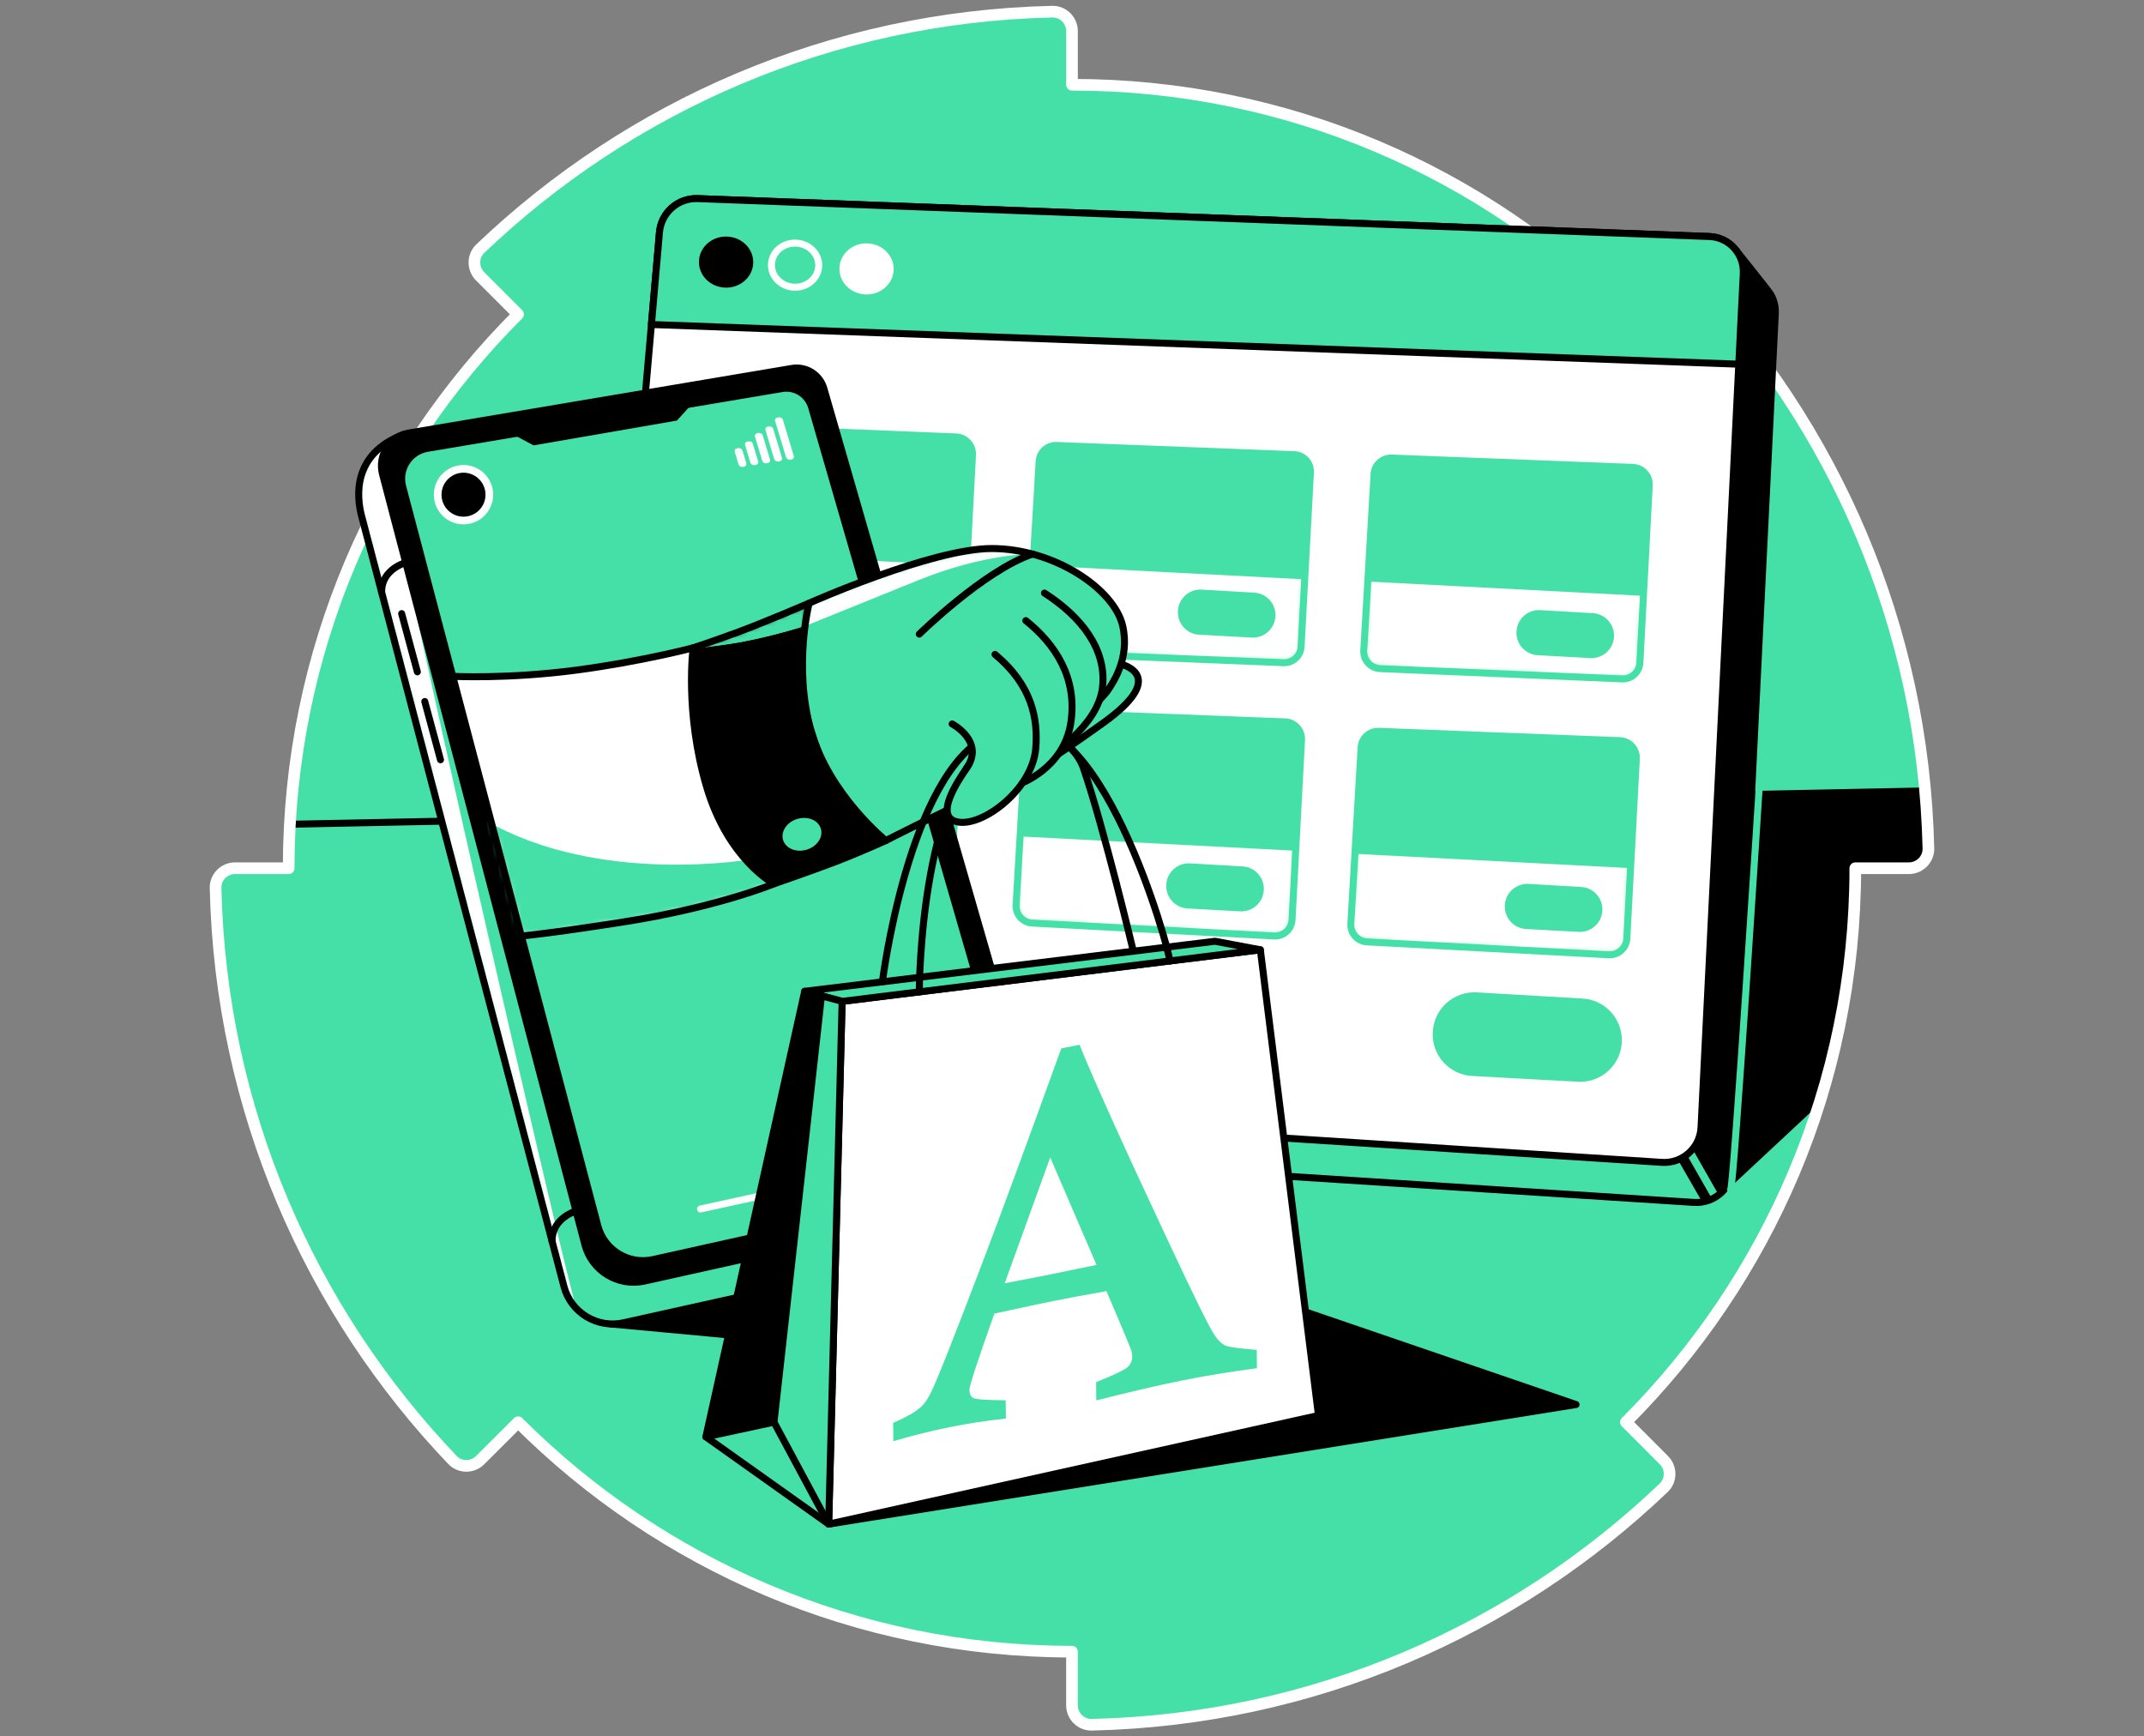 <svg width="368" height="298" viewBox="0 0 368 298" fill="none" xmlns="http://www.w3.org/2000/svg">
<rect x="0" y="0" width="368" height="298" fill="#808080" stroke="none"/>
<path d="M279.063 53.916C254.734 29.594 221.124 14.546 184 14.546V5.344C184 3.487 182.478 1.962 180.618 2.001C142.578 2.863 108.091 18.178 82.44 42.671C81.096 43.951 81.096 46.1 82.408 47.419L88.92 53.937C64.591 78.266 49.547 111.876 49.547 149.003H40.344C38.484 149.003 36.958 150.529 37.001 152.386C37.86 190.426 53.175 224.916 77.664 250.564C78.947 251.904 81.1 251.904 82.412 250.592L88.934 244.084C113.266 268.409 146.876 283.457 183.996 283.457V292.66C183.996 294.516 185.522 296.042 187.379 295.999C225.422 295.144 259.905 279.825 285.557 255.336C286.904 254.053 286.9 251.9 285.589 250.588L279.077 244.066C303.402 219.734 318.446 186.128 318.446 149.003H327.652C329.509 149.003 331.035 147.478 330.996 145.618C330.133 107.574 314.822 73.091 290.329 47.436C289.049 46.093 286.9 46.093 285.581 47.408L279.059 53.916H279.063Z" fill="#45E0A8"/>
<mask id="mask0_6674_644" style="mask-type:alpha" maskUnits="userSpaceOnUse" x="37" y="2" width="294" height="294">
<path d="M279.063 53.916C254.734 29.594 221.124 14.546 184 14.546V5.344C184 3.487 182.478 1.962 180.618 2.001C142.578 2.863 108.091 18.178 82.44 42.671C81.096 43.951 81.096 46.1 82.408 47.419L88.92 53.937C64.591 78.266 49.547 111.876 49.547 149.003H40.344C38.484 149.003 36.958 150.529 37.001 152.386C37.86 190.426 53.175 224.916 77.664 250.564C78.947 251.904 81.1 251.904 82.412 250.592L88.934 244.084C113.266 268.409 146.876 283.457 183.996 283.457V292.66C183.996 294.516 185.522 296.042 187.379 295.999C225.422 295.144 259.905 279.825 285.557 255.336C286.904 254.053 286.9 251.9 285.589 250.588L279.077 244.066C303.402 219.734 318.446 186.128 318.446 149.003H327.652C329.509 149.003 331.035 147.478 330.996 145.618C330.133 107.574 314.822 73.091 290.329 47.436C289.049 46.093 286.9 46.093 285.581 47.408L279.059 53.916H279.063Z" fill="white"/>
</mask>
<g mask="url(#mask0_6674_644)">
<path d="M296.181 204.515L314.804 187.136C314.804 187.136 317.402 175.061 319.084 166.657C320.767 158.249 319.847 150.914 319.847 150.914L331.003 149.488L332.532 145.867L331.919 135.734L300.554 136.344L296.181 204.511V204.515Z" fill="black"/>
<path d="M330.447 135.738L49.757 141.462" stroke="black" stroke-width="1.2" stroke-linecap="round" stroke-linejoin="round"/>
</g>
<path d="M279.063 53.916C254.734 29.594 221.124 14.546 184 14.546V5.344C184 3.487 182.478 1.962 180.618 2.001C142.578 2.863 108.091 18.178 82.44 42.671C81.096 43.951 81.096 46.1 82.408 47.419L88.92 53.937C64.591 78.266 49.547 111.876 49.547 149.003H40.344C38.484 149.003 36.958 150.529 37.001 152.386C37.86 190.426 53.175 224.916 77.664 250.564C78.947 251.904 81.1 251.904 82.412 250.592L88.934 244.084C113.266 268.409 146.876 283.457 183.996 283.457V292.66C183.996 294.516 185.522 296.042 187.379 295.999C225.422 295.144 259.905 279.825 285.557 255.336C286.904 254.053 286.9 251.9 285.589 250.588L279.077 244.066C303.402 219.734 318.446 186.128 318.446 149.003H327.652C329.509 149.003 331.035 147.478 330.996 145.618C330.133 107.574 314.822 73.091 290.329 47.436C289.049 46.093 286.9 46.093 285.581 47.408L279.059 53.916H279.063Z" stroke="white" stroke-width="2" stroke-linecap="round" stroke-linejoin="round"/>
<path d="M104.819 227.215L127.747 229.343L129.64 222.004L104.819 227.215Z" fill="black" stroke="black" stroke-width="1.2" stroke-linecap="round" stroke-linejoin="round"/>
<path d="M303.926 50.516C303.926 50.516 303.926 50.512 303.923 50.509C303.627 49.992 297.995 42.981 297.888 42.846L296.274 47.365L125.242 40.957C121.87 40.832 118.99 43.37 118.694 46.734L106.466 186.48L101.861 185.379L107.646 192.629C108.672 193.89 110.194 194.742 111.951 194.853L290.739 206.361C294.267 206.589 297.297 203.884 297.472 200.356L304.717 53.813C304.778 52.611 304.479 51.482 303.923 50.512L303.926 50.516Z" fill="#45E0A8" stroke="black" stroke-width="1.2" stroke-linecap="round" stroke-linejoin="round"/>
<path d="M299.221 46.937L298.448 62.505L291.968 193.48C291.794 197.012 288.764 199.718 285.239 199.486L106.452 187.981C103.059 187.767 100.51 184.798 100.81 181.412L111.812 55.673L113.195 39.859C113.491 36.498 116.367 33.953 119.742 34.081L293.401 40.59C296.769 40.714 299.385 43.569 299.221 46.937V46.937Z" fill="white" stroke="black" stroke-width="1.2" stroke-linecap="round" stroke-linejoin="round"/>
<path d="M280.866 130.203L279.872 148.996L279.23 161.079C279.145 162.697 277.765 163.941 276.147 163.859L234.636 161.646C233.014 161.556 231.767 160.163 231.863 158.545L232.561 146.534L233.627 128.267C233.723 126.674 235.071 125.445 236.667 125.509L278.047 127.113C279.679 127.18 280.948 128.567 280.863 130.203H280.866Z" fill="#45E0A8"/>
<mask id="mask1_6674_644" style="mask-type:alpha" maskUnits="userSpaceOnUse" x="231" y="125" width="50" height="39">
<path d="M280.866 130.203L279.872 148.996L279.23 161.079C279.145 162.697 277.765 163.941 276.147 163.859L234.636 161.646C233.014 161.556 231.767 160.163 231.863 158.545L232.561 146.534L233.627 128.267C233.723 126.674 235.071 125.445 236.667 125.509L278.047 127.113C279.679 127.18 280.948 128.567 280.863 130.203H280.866Z" fill="white"/>
</mask>
<g mask="url(#mask1_6674_644)">
<path d="M279.872 148.996L279.23 161.079C279.145 162.697 277.765 163.941 276.147 163.859L234.636 161.645C233.014 161.556 231.767 160.163 231.863 158.545L232.561 146.533L279.872 148.993V148.996Z" fill="white"/>
</g>
<path d="M280.866 130.203L279.872 148.996L279.23 161.079C279.145 162.697 277.765 163.941 276.147 163.859L234.636 161.646C233.014 161.556 231.767 160.163 231.863 158.545L232.561 146.534L233.627 128.267C233.723 126.674 235.071 125.445 236.667 125.509L278.047 127.113C279.679 127.18 280.948 128.567 280.863 130.203H280.866Z" stroke="#45E0A8" stroke-width="1.2" stroke-linecap="round" stroke-linejoin="round"/>
<path d="M270.869 185.051L252.702 184.057C248.981 183.853 246.18 180.592 246.54 176.886L246.547 176.821C246.886 173.318 249.933 170.705 253.447 170.912L271.607 171.967C275.213 172.177 277.972 175.267 277.769 178.878C277.566 182.485 274.479 185.247 270.869 185.051Z" fill="#45E0A8" stroke="#45E0A8" stroke-width="1.2" stroke-linecap="round" stroke-linejoin="round"/>
<path d="M271.001 159.332L261.966 158.837C260.116 158.737 258.722 157.115 258.9 155.269V155.237C259.071 153.494 260.59 152.197 262.336 152.297L271.368 152.821C273.164 152.924 274.533 154.464 274.433 156.256C274.333 158.053 272.797 159.425 271.001 159.329V159.332Z" fill="#45E0A8" stroke="#45E0A8" stroke-width="1.2" stroke-linecap="round" stroke-linejoin="round"/>
<path d="M278.389 116.509L236.852 114.745C235.231 114.659 233.987 113.269 234.08 111.644L235.847 81.37C235.94 79.777 237.294 78.548 238.888 78.612L280.264 80.216C281.9 80.28 283.165 81.666 283.079 83.302L281.475 113.736C281.39 115.354 280.007 116.598 278.389 116.509V116.509Z" fill="#45E0A8"/>
<mask id="mask2_6674_644" style="mask-type:alpha" maskUnits="userSpaceOnUse" x="234" y="78" width="50" height="39">
<path d="M278.389 116.509L236.852 114.745C235.231 114.659 233.987 113.269 234.08 111.644L235.847 81.37C235.94 79.777 237.294 78.548 238.888 78.612L280.264 80.216C281.9 80.28 283.165 81.666 283.079 83.302L281.475 113.736C281.39 115.354 280.007 116.598 278.389 116.509V116.509Z" fill="white"/>
</mask>
<g mask="url(#mask2_6674_644)">
<path d="M281.975 102.263L281.333 114.346C281.247 115.964 279.868 117.208 278.25 117.126L236.739 114.912C235.117 114.823 233.869 113.43 233.966 111.812L234.664 99.8L281.975 102.26V102.263Z" fill="white"/>
</g>
<path d="M278.389 116.509L236.852 114.745C235.231 114.659 233.987 113.269 234.08 111.644L235.847 81.37C235.94 79.777 237.294 78.548 238.888 78.612L280.264 80.216C281.9 80.28 283.165 81.666 283.079 83.302L281.475 113.736C281.39 115.354 280.007 116.598 278.389 116.509V116.509Z" stroke="#45E0A8" stroke-width="1.2" stroke-linecap="round" stroke-linejoin="round"/>
<path d="M223.398 126.977L222.393 146.006L221.769 157.857C221.684 159.475 220.304 160.715 218.686 160.63L177.171 158.416C175.549 158.327 174.309 156.941 174.402 155.316L175.09 143.543L176.166 125.045C176.255 123.449 177.61 122.219 179.206 122.283L220.579 123.891C222.211 123.955 223.48 125.341 223.394 126.974L223.398 126.977Z" fill="#45E0A8"/>
<mask id="mask3_6674_644" style="mask-type:alpha" maskUnits="userSpaceOnUse" x="174" y="122" width="50" height="39">
<path d="M223.398 126.977L222.393 146.006L221.769 157.857C221.684 159.475 220.304 160.715 218.686 160.63L177.171 158.416C175.549 158.327 174.309 156.941 174.402 155.316L175.09 143.543L176.166 125.045C176.255 123.449 177.61 122.219 179.206 122.283L220.579 123.891C222.211 123.955 223.48 125.341 223.394 126.974L223.398 126.977Z" fill="white"/>
</mask>
<g mask="url(#mask3_6674_644)">
<path d="M175.09 143.547L222.393 146.006L221.769 157.857C221.684 159.475 220.304 160.715 218.686 160.63L177.171 158.416C175.549 158.327 174.309 156.941 174.402 155.316L175.09 143.543V143.547Z" fill="white"/>
</g>
<path d="M223.398 126.977L222.393 146.006L221.769 157.857C221.684 159.475 220.304 160.715 218.686 160.63L177.171 158.416C175.549 158.327 174.309 156.941 174.402 155.316L175.09 143.543L176.166 125.045C176.255 123.449 177.61 122.219 179.206 122.283L220.579 123.891C222.211 123.955 223.48 125.341 223.394 126.974L223.398 126.977Z" stroke="#45E0A8" stroke-width="1.2" stroke-linecap="round" stroke-linejoin="round"/>
<path d="M220.279 113.729L179.349 112.076C177.748 111.99 176.522 110.618 176.615 109.021L178.358 79.171C178.451 77.6 179.784 76.388 181.355 76.448L222.15 78.031C223.761 78.095 225.012 79.464 224.927 81.075L223.319 110.996C223.234 112.592 221.872 113.815 220.279 113.729V113.729Z" fill="#45E0A8"/>
<mask id="mask4_6674_644" style="mask-type:alpha" maskUnits="userSpaceOnUse" x="176" y="76" width="49" height="38">
<path d="M220.279 113.729L179.349 112.076C177.748 111.99 176.522 110.618 176.615 109.021L178.358 79.171C178.451 77.6 179.784 76.388 181.355 76.448L222.15 78.031C223.761 78.095 225.012 79.464 224.927 81.075L223.319 110.996C223.234 112.592 221.872 113.815 220.279 113.729V113.729Z" fill="white"/>
</mask>
<g mask="url(#mask4_6674_644)">
<path d="M176.633 96.971L223.936 99.43L223.312 111.281C223.227 112.899 221.848 114.139 220.229 114.054L178.714 111.84C177.093 111.751 175.852 110.365 175.945 108.739L176.633 96.967V96.971Z" fill="white"/>
</g>
<path d="M220.279 113.729L179.349 112.076C177.748 111.99 176.522 110.618 176.615 109.021L178.358 79.171C178.451 77.6 179.784 76.388 181.355 76.448L222.15 78.031C223.761 78.095 225.012 79.464 224.927 81.075L223.319 110.996C223.234 112.592 221.872 113.815 220.279 113.729V113.729Z" stroke="#45E0A8" stroke-width="1.2" stroke-linecap="round" stroke-linejoin="round"/>
<path d="M164.707 123.93L163.702 142.955L163.079 154.813C162.993 156.431 161.614 157.672 159.996 157.586L118.481 155.373C116.859 155.284 115.619 153.897 115.711 152.272L116.531 141.455L118.003 122.002C118.099 120.405 119.446 119.175 121.043 119.239L161.892 120.847C163.524 120.911 164.796 122.297 164.707 123.93V123.93Z" fill="#45E0A8"/>
<mask id="mask5_6674_644" style="mask-type:alpha" maskUnits="userSpaceOnUse" x="115" y="119" width="50" height="39">
<path d="M164.707 123.93L163.702 142.955L163.079 154.813C162.993 156.431 161.614 157.672 159.996 157.586L118.481 155.373C116.859 155.284 115.619 153.897 115.711 152.272L116.531 141.455L118.003 122.002C118.099 120.405 119.446 119.175 121.043 119.239L161.892 120.847C163.524 120.911 164.796 122.297 164.707 123.93V123.93Z" fill="white"/>
</mask>
<g mask="url(#mask5_6674_644)">
<path d="M116.859 140.517L163.706 142.955L163.082 154.813C162.997 156.431 161.617 157.672 159.999 157.586L118.484 155.373C116.862 155.284 115.622 153.897 115.715 152.272L116.535 141.455L116.859 140.514V140.517Z" fill="white"/>
</g>
<path d="M164.707 123.93L163.702 142.955L163.079 154.813C162.993 156.431 161.614 157.672 159.996 157.586L118.481 155.373C116.859 155.284 115.619 153.897 115.711 152.272L116.531 141.455L118.003 122.002C118.099 120.405 119.446 119.175 121.043 119.239L161.892 120.847C163.524 120.911 164.796 122.297 164.707 123.93V123.93Z" stroke="#45E0A8" stroke-width="1.2" stroke-linecap="round" stroke-linejoin="round"/>
<path d="M162.213 111.733L121.749 109.52C120.127 109.434 118.883 108.044 118.976 106.419L121.792 76.145C121.884 74.552 123.239 73.323 124.832 73.387L164.105 74.99C165.741 75.055 167.006 76.441 166.921 78.077L165.292 108.957C165.206 110.575 163.824 111.819 162.205 111.73L162.213 111.733Z" fill="#45E0A8"/>
<mask id="mask6_6674_644" style="mask-type:alpha" maskUnits="userSpaceOnUse" x="118" y="73" width="49" height="39">
<path d="M162.213 111.733L121.749 109.52C120.127 109.434 118.883 108.044 118.976 106.419L121.792 76.145C121.884 74.552 123.239 73.323 124.832 73.387L164.105 74.99C165.741 75.055 167.006 76.441 166.921 78.077L165.292 108.957C165.206 110.575 163.824 111.819 162.205 111.73L162.213 111.733Z" fill="white"/>
</mask>
<g mask="url(#mask6_6674_644)">
<path d="M119.382 94.665L166.229 97.103L165.606 108.96C165.52 110.579 164.141 111.819 162.523 111.733L121.008 109.52C119.386 109.431 118.146 108.044 118.238 106.419L119.058 95.602L119.382 94.661V94.665Z" fill="white"/>
</g>
<path d="M162.213 111.733L121.749 109.52C120.127 109.434 118.883 108.044 118.976 106.419L121.792 76.145C121.884 74.552 123.239 73.323 124.832 73.387L164.105 74.99C165.741 75.055 167.006 76.441 166.921 78.077L165.292 108.957C165.206 110.575 163.824 111.819 162.205 111.73L162.213 111.733Z" stroke="#45E0A8" stroke-width="1.2" stroke-linecap="round" stroke-linejoin="round"/>
<path d="M299.221 46.937L298.448 62.505L111.812 55.691V55.676L113.195 39.862C113.491 36.502 116.367 33.957 119.742 34.085L293.401 40.593C296.769 40.718 299.385 43.573 299.221 46.941V46.937Z" fill="#45E0A8" stroke="black" stroke-width="1.2" stroke-linecap="round" stroke-linejoin="round"/>
<path d="M299.229 45.152L303.926 50.516L304.671 52.715L297.357 201.307L296.224 203.834L294.969 205.032L290.536 197.233L291.78 194.756L299.229 54.707L299.745 47.312L299.229 45.152Z" fill="black"/>
<path d="M289.58 198.263L293.864 205.769L292.175 206.293L288.001 199.04L289.58 198.263Z" fill="black"/>
<path d="M273 112.343L263.965 111.847C262.115 111.748 260.722 110.126 260.9 108.28V108.248C261.071 106.505 262.589 105.207 264.336 105.307L273.367 105.831C275.164 105.934 276.532 107.474 276.432 109.267C276.333 111.063 274.796 112.435 273 112.339V112.343Z" fill="#45E0A8" stroke="#45E0A8" stroke-width="1.2" stroke-linecap="round" stroke-linejoin="round"/>
<path d="M212.891 155.808L203.856 155.312C202.006 155.212 200.613 153.591 200.791 151.744V151.712C200.962 149.97 202.48 148.672 204.227 148.772L213.258 149.296C215.054 149.399 216.423 150.939 216.323 152.732C216.223 154.528 214.687 155.9 212.891 155.804V155.808Z" fill="#45E0A8" stroke="#45E0A8" stroke-width="1.2" stroke-linecap="round" stroke-linejoin="round"/>
<path d="M154.354 153.038L145.319 152.543C143.469 152.443 142.075 150.821 142.253 148.975V148.943C142.424 147.2 143.943 145.903 145.689 146.002L154.721 146.526C156.517 146.63 157.886 148.169 157.786 149.962C157.686 151.759 156.15 153.131 154.354 153.034V153.038Z" fill="#45E0A8" stroke="#45E0A8" stroke-width="1.2" stroke-linecap="round" stroke-linejoin="round"/>
<path d="M156.645 107.036L147.61 106.54C145.761 106.44 144.367 104.819 144.545 102.973V102.94C144.716 101.198 146.235 99.9 147.981 100L157.012 100.524C158.809 100.627 160.177 102.167 160.078 103.96C159.978 105.756 158.442 107.128 156.645 107.032V107.036Z" fill="#45E0A8" stroke="#45E0A8" stroke-width="1.2" stroke-linecap="round" stroke-linejoin="round"/>
<path d="M214.887 108.822L205.852 108.326C204.002 108.226 202.608 106.605 202.787 104.758V104.726C202.958 102.983 204.476 101.686 206.222 101.786L215.254 102.31C217.05 102.413 218.419 103.953 218.319 105.746C218.219 107.542 216.683 108.914 214.887 108.818V108.822Z" fill="#45E0A8" stroke="#45E0A8" stroke-width="1.2" stroke-linecap="round" stroke-linejoin="round"/>
<path d="M128.685 45.095C128.743 43.006 126.974 41.261 124.733 41.198C122.492 41.136 120.627 42.779 120.569 44.869C120.511 46.958 122.28 48.703 124.521 48.766C126.762 48.828 128.627 47.185 128.685 45.095Z" fill="black" stroke="black" stroke-width="1.2" stroke-linecap="round" stroke-linejoin="round"/>
<path d="M140.528 45.621C140.586 43.531 138.817 41.786 136.575 41.724C134.334 41.661 132.47 43.304 132.412 45.394C132.353 47.484 134.123 49.228 136.364 49.291C138.605 49.354 140.469 47.71 140.528 45.621Z" fill="#45E0A8" stroke="white" stroke-width="1.2" stroke-linecap="round" stroke-linejoin="round"/>
<path d="M152.792 46.264C152.85 44.174 151.081 42.429 148.84 42.367C146.598 42.304 144.734 43.947 144.676 46.037C144.618 48.127 146.387 49.871 148.628 49.934C150.869 49.996 152.734 48.353 152.792 46.264Z" fill="white" stroke="white" stroke-width="1.2" stroke-linecap="round" stroke-linejoin="round"/>
<path d="M301.955 135.111C301.955 135.111 297.603 203.549 297.051 204.18" stroke="#45E0A8" stroke-width="1.2" stroke-linecap="round" stroke-linejoin="round"/>
<path d="M171.604 212.659L107.029 227.015C102.495 228.024 97.973 225.265 96.793 220.775L62.06 88.538C61.209 85.295 60.403 77.938 69.26 74.556L132.331 70.389C134.769 69.98 137.128 71.462 137.816 73.84L175.845 205.509C176.758 208.671 174.815 211.95 171.6 212.663L171.604 212.659Z" fill="#45E0A8"/>
<mask id="mask7_6674_644" style="mask-type:alpha" maskUnits="userSpaceOnUse" x="61" y="70" width="116" height="158">
<path d="M171.604 212.659L107.029 227.015C102.495 228.024 97.973 225.265 96.793 220.775L62.06 88.538C61.209 85.295 60.403 77.938 69.26 74.556L132.331 70.389C134.769 69.98 137.128 71.462 137.816 73.84L175.845 205.509C176.758 208.671 174.815 211.95 171.6 212.663L171.604 212.659Z" fill="white"/>
</mask>
<g mask="url(#mask7_6674_644)">
<path d="M65.863 76.434C64.085 76.42 98.126 223.865 98.988 224.635C99.851 225.401 97.837 224.742 96.796 220.775C95.756 216.808 62.235 89.201 62.235 89.201C62.235 89.201 60.966 83.955 62.174 81.128C63.6 77.792 65.863 76.434 65.863 76.434V76.434Z" fill="white"/>
</g>
<path d="M171.604 212.659L107.029 227.015C102.495 228.024 97.973 225.265 96.793 220.775L62.06 88.538C61.209 85.295 60.403 77.938 69.26 74.556L132.331 70.389C134.769 69.98 137.128 71.462 137.816 73.84L175.845 205.509C176.758 208.671 174.815 211.95 171.6 212.663L171.604 212.659Z" stroke="black" stroke-width="1.2" stroke-linecap="round" stroke-linejoin="round"/>
<path d="M175.204 205.499L110.629 219.855C106.095 220.864 101.572 218.105 100.392 213.614L65.656 81.378C64.805 78.134 66.918 74.859 70.226 74.303L135.927 63.226C138.365 62.816 140.724 64.298 141.412 66.676L179.441 198.346C180.354 201.507 178.411 204.786 175.197 205.499H175.204Z" fill="black" stroke="black" stroke-width="1.2" stroke-linecap="round" stroke-linejoin="round"/>
<path d="M171.932 202.861L112.101 216.162C107.899 217.096 103.711 214.541 102.617 210.378L69.114 83.502C68.326 80.497 70.283 77.46 73.348 76.947L134.223 66.686C136.483 66.305 138.671 67.68 139.306 69.883L175.863 196.235C176.708 199.165 174.908 202.202 171.932 202.865V202.861Z" fill="#45E0A8" stroke="black" stroke-width="1.2" stroke-linecap="round" stroke-linejoin="round"/>
<path d="M69.791 96.507C69.791 96.507 65.468 97.577 65.5 101.629" stroke="black" stroke-width="1.2" stroke-linecap="round" stroke-linejoin="round"/>
<path d="M98.988 207.79C98.988 207.79 94.726 208.959 94.758 213.008" stroke="black" stroke-width="1.2" stroke-linecap="round" stroke-linejoin="round"/>
<path d="M68.939 105.304L71.637 115.305" stroke="black" stroke-width="1.2" stroke-linecap="round" stroke-linejoin="round"/>
<path d="M72.909 120.394L75.608 130.395" stroke="black" stroke-width="1.2" stroke-linecap="round" stroke-linejoin="round"/>
<path d="M79.556 89.992C82.369 89.992 84.65 87.712 84.65 84.899C84.65 82.086 82.369 79.806 79.556 79.806C76.744 79.806 74.463 82.086 74.463 84.899C74.463 87.712 76.744 89.992 79.556 89.992Z" fill="white"/>
<path d="M79.557 88.673C81.641 88.673 83.331 86.984 83.331 84.899C83.331 82.814 81.641 81.124 79.557 81.124C77.472 81.124 75.782 82.814 75.782 84.899C75.782 86.984 77.472 88.673 79.557 88.673Z" fill="black"/>
<path d="M87.925 74.488L91.586 76.434L116.189 72.178L118.819 69.281L87.925 74.488Z" fill="black"/>
<path d="M135.571 78.904C135.571 78.904 135.539 78.897 135.524 78.897C135.218 78.872 134.986 78.701 134.908 78.437C134.615 77.468 134.323 76.495 134.031 75.525C133.707 74.453 133.386 73.38 133.061 72.307C132.955 71.951 133.133 71.705 133.536 71.637C133.824 71.587 134.07 71.637 134.273 71.858C134.302 71.89 134.33 71.929 134.355 71.965C134.993 74.089 135.635 76.213 136.273 78.334C136.266 78.387 136.266 78.441 136.255 78.494C136.216 78.672 136.084 78.779 135.906 78.854L135.571 78.904V78.904Z" fill="white"/>
<path d="M133.532 79.214C133.432 79.193 133.329 79.182 133.232 79.143C133.033 79.065 132.919 78.918 132.865 78.737C132.552 77.696 132.238 76.655 131.928 75.618C131.753 75.034 131.575 74.445 131.4 73.861C131.293 73.508 131.472 73.251 131.867 73.198C131.985 73.18 132.117 73.169 132.234 73.198C132.502 73.251 132.659 73.415 132.73 73.644C133.058 74.734 133.386 75.821 133.714 76.912C133.867 77.425 134.024 77.942 134.177 78.455C134.287 78.826 134.223 78.983 133.867 79.164L133.532 79.214Z" fill="white"/>
<path d="M131.493 79.524C131.408 79.507 131.318 79.503 131.24 79.474C131.019 79.396 130.887 79.25 130.827 79.05C130.531 78.067 130.235 77.079 129.939 76.096C129.832 75.736 129.736 75.376 129.611 75.023C129.483 74.663 129.686 74.349 130.121 74.306C130.31 74.289 130.481 74.299 130.648 74.399C130.802 74.492 130.891 74.617 130.934 74.77C131.294 75.971 131.657 77.172 132.017 78.373C132.063 78.53 132.11 78.683 132.156 78.84C132.242 79.129 132.138 79.335 131.846 79.46C131.839 79.46 131.832 79.471 131.825 79.474L131.49 79.524H131.493Z" fill="white"/>
<path d="M129.437 79.838C129.405 79.834 129.376 79.827 129.344 79.824C129.07 79.792 128.874 79.642 128.802 79.407C128.499 78.398 128.193 77.389 127.89 76.381C127.804 76.103 127.918 75.882 128.218 75.796C128.368 75.754 128.539 75.736 128.699 75.75C128.959 75.768 129.148 75.932 129.216 76.153C129.522 77.165 129.825 78.177 130.128 79.189C130.207 79.453 130.11 79.645 129.84 79.76C129.825 79.767 129.815 79.774 129.804 79.781L129.433 79.838H129.437Z" fill="white"/>
<path d="M126.086 77.464C126.108 77.372 126.115 77.275 126.158 77.19C126.279 76.944 126.65 76.883 126.913 76.915C127.184 76.951 127.384 77.129 127.462 77.389C127.662 78.056 127.854 78.719 128.065 79.382C128.154 79.663 128.125 79.938 127.751 80.091L127.416 80.141C127.259 80.127 127.102 80.095 126.981 79.991C126.91 79.931 126.853 79.856 126.789 79.788C126.553 79.011 126.322 78.234 126.086 77.457V77.464Z" fill="white"/>
<path d="M120.238 207.487L150.013 200.972" stroke="white" stroke-width="1.2" stroke-linecap="round" stroke-linejoin="round"/>
<path d="M77.714 116.071C77.714 116.071 87.112 116.566 98.956 115.002C109.998 113.54 118.972 111.181 118.972 111.181L132.847 151.684C132.847 151.684 123.16 155.697 107.057 158.217C93.995 160.263 89.483 160.64 89.483 160.64L77.714 116.071V116.071Z" fill="white"/>
<mask id="mask8_6674_644" style="mask-type:alpha" maskUnits="userSpaceOnUse" x="77" y="111" width="56" height="50">
<path d="M77.714 116.071C77.714 116.071 87.112 116.566 98.956 115.002C109.998 113.54 118.972 111.181 118.972 111.181L132.847 151.684C132.847 151.684 123.16 155.697 107.057 158.217C93.995 160.263 89.483 160.64 89.483 160.64L77.714 116.071V116.071Z" fill="white"/>
</mask>
<g mask="url(#mask8_6674_644)">
<path d="M83.327 140.777C102.93 152.14 129.18 147.428 129.18 147.428L133.535 151.68C133.535 151.68 115.932 156.606 103.835 158.712C91.739 160.818 86.999 160.163 86.999 160.163L83.331 140.777H83.327Z" fill="#45E0A8"/>
</g>
<path d="M77.714 116.071C77.714 116.071 87.112 116.566 98.956 115.002C109.998 113.54 118.972 111.181 118.972 111.181L132.847 151.684C132.847 151.684 123.16 155.697 107.057 158.217C93.995 160.263 89.483 160.64 89.483 160.64L77.714 116.071V116.071Z" stroke="black" stroke-width="1.2" stroke-linecap="round" stroke-linejoin="round"/>
<path d="M191.46 113.733C193.445 114.082 200.299 116.228 189.321 124.094C178.344 131.956 176.608 132.455 176.608 132.455" fill="#45E0A8"/>
<path d="M191.46 113.733C193.445 114.082 200.299 116.228 189.321 124.094C178.344 131.956 176.608 132.455 176.608 132.455" stroke="black" stroke-width="1.2" stroke-linecap="round" stroke-linejoin="round"/>
<path d="M138.867 103.518C138.867 103.518 159.935 94.137 170.214 94.137C180.992 94.137 191.225 101.123 192.686 107.357C194.029 113.088 190.847 117.404 190.102 118.552C189.36 119.699 177.667 131.999 169.53 135.738C161.393 139.477 152.048 144.256 152.048 144.256C152.048 144.256 144.028 140.952 139.21 125.43C135.367 113.052 138.867 103.518 138.867 103.518V103.518Z" fill="#45E0A8"/>
<mask id="mask9_6674_644" style="mask-type:alpha" maskUnits="userSpaceOnUse" x="137" y="94" width="57" height="51">
<path d="M138.867 103.518C138.867 103.518 159.935 94.137 170.214 94.137C180.992 94.137 191.225 101.123 192.686 107.357C194.029 113.088 190.847 117.404 190.102 118.552C189.36 119.699 177.667 131.999 169.53 135.738C161.393 139.477 152.048 144.256 152.048 144.256C152.048 144.256 144.028 140.952 139.21 125.43C135.367 113.052 138.867 103.518 138.867 103.518V103.518Z" fill="white"/>
</mask>
<g mask="url(#mask9_6674_644)">
<path d="M138.158 107.456C138.158 107.456 148.352 103.322 157.454 99.64C169.205 94.882 177.225 95.092 177.225 95.092C177.225 95.092 178.882 93.528 167.712 94.294C156.542 95.057 138.536 103.664 138.536 103.664L138.162 107.46L138.158 107.456Z" fill="white"/>
</g>
<path d="M138.867 103.518C138.867 103.518 159.935 94.137 170.214 94.137C180.992 94.137 191.225 101.123 192.686 107.357C194.029 113.088 190.847 117.404 190.102 118.552C189.36 119.699 177.667 131.999 169.53 135.738C161.393 139.477 152.048 144.256 152.048 144.256C152.048 144.256 144.028 140.952 139.21 125.43C135.367 113.052 138.867 103.518 138.867 103.518V103.518Z" stroke="black" stroke-width="1.2" stroke-linecap="round" stroke-linejoin="round"/>
<path d="M118.972 111.177C118.972 111.177 117.486 122.187 121.275 135.021C124.974 147.553 132.848 151.68 132.848 151.68C132.848 151.68 138.864 149.617 143.223 147.956C147.578 146.295 152.048 144.256 152.048 144.256C152.048 144.256 142.303 136.376 139.209 125.43C136.116 114.485 138.867 103.518 138.867 103.518C138.867 103.518 131.073 106.861 126.717 108.465C122.362 110.069 118.976 111.177 118.976 111.177H118.972Z" fill="black"/>
<mask id="mask10_6674_644" style="mask-type:alpha" maskUnits="userSpaceOnUse" x="118" y="103" width="35" height="49">
<path d="M118.972 111.177C118.972 111.177 117.486 122.187 121.275 135.021C124.974 147.553 132.848 151.68 132.848 151.68C132.848 151.68 138.864 149.617 143.223 147.956C147.578 146.295 152.048 144.256 152.048 144.256C152.048 144.256 142.303 136.376 139.209 125.43C136.116 114.485 138.867 103.518 138.867 103.518C138.867 103.518 131.073 106.861 126.717 108.465C122.362 110.069 118.976 111.177 118.976 111.177H118.972Z" fill="white"/>
</mask>
<g mask="url(#mask10_6674_644)">
<path d="M138.589 107.289C138.589 107.289 131.586 109.552 125.452 110.472C119.899 111.302 117.532 111.473 118.306 111.348L135.364 104.997L139.263 103.518L138.586 107.289H138.589Z" fill="#45E0A8"/>
<path d="M138.589 107.289C138.589 107.289 131.586 109.552 125.452 110.472C119.899 111.302 117.532 111.473 118.306 111.348L135.364 104.997L139.263 103.518L138.586 107.289H138.589Z" fill="#45E0A8"/>
</g>
<path d="M118.972 111.177C118.972 111.177 117.486 122.187 121.275 135.021C124.974 147.553 132.848 151.68 132.848 151.68C132.848 151.68 138.864 149.617 143.223 147.956C147.578 146.295 152.048 144.256 152.048 144.256C152.048 144.256 142.303 136.376 139.209 125.43C136.116 114.485 138.867 103.518 138.867 103.518C138.867 103.518 131.073 106.861 126.717 108.465C122.362 110.069 118.976 111.177 118.976 111.177H118.972Z" stroke="black" stroke-width="1.2" stroke-linecap="round" stroke-linejoin="round"/>
<path d="M142.236 261.57L270.516 241.047L219.734 223.669L142.236 261.57Z" fill="black" stroke="black" stroke-width="1.2" stroke-linecap="round" stroke-linejoin="round"/>
<path d="M144.542 171.857L142.236 261.57L226.306 242.926L216.327 163L144.542 171.857Z" fill="white" stroke="black" stroke-width="1.2" stroke-linecap="round" stroke-linejoin="round"/>
<path d="M144.541 171.857L138.119 170.128L208.55 161.539L216.327 163L144.541 171.857Z" fill="#45E0A8" stroke="black" stroke-width="1.2" stroke-linecap="round" stroke-linejoin="round"/>
<path d="M138.119 170.128L121.157 246.593L142.236 261.57L144.542 171.857L138.119 170.128Z" fill="#45E0A8" stroke="black" stroke-width="1.2" stroke-linecap="round" stroke-linejoin="round"/>
<path d="M121.157 246.593L132.848 244.07L142.236 261.569" stroke="black" stroke-width="1.2" stroke-linecap="round" stroke-linejoin="round"/>
<path d="M132.848 244.07L140.999 170.902" stroke="black" stroke-width="1.2" stroke-linecap="round" stroke-linejoin="round"/>
<path d="M121.275 246.051L122.198 246.369L132.848 244.07L140.999 170.902L138.119 170.128L121.275 246.051Z" fill="black"/>
<path d="M188.167 240.345L188.135 237.205C191.289 235.947 193.11 235.07 193.602 234.571C194.094 234.076 194.336 233.484 194.333 232.804C194.329 232.408 194.247 231.97 194.083 231.488C193.652 230.38 192.265 227.076 189.913 221.58C186.235 222.232 183.173 222.806 180.725 223.294C178.718 223.697 175.368 224.414 170.677 225.44C167.819 233.459 166.393 237.825 166.4 238.535C166.408 239.215 166.621 239.679 167.042 239.921C167.463 240.164 169.323 240.295 172.62 240.317L172.652 243.457C169.359 243.806 166.208 244.284 163.203 244.886C159.964 245.535 156.674 246.351 153.334 247.335L153.302 244.195C155.647 243.182 157.262 242.249 158.142 241.39C158.738 240.816 159.279 240.025 159.768 239.016C160.769 237.027 163.752 229.514 168.71 216.473C171.854 208.218 176.337 196.036 182.157 179.933L185.29 179.306C187.785 185.465 192.932 196.863 200.737 213.49C205.068 222.738 207.655 227.974 208.507 229.19C209.092 230.041 209.673 230.605 210.25 230.886C210.827 231.168 212.649 231.428 215.714 231.667L215.746 234.807C211.12 235.423 206.821 236.129 202.851 236.927C198.88 237.726 194.037 238.852 188.163 240.342L188.167 240.345ZM180.261 198.652L172.445 220.244L180.208 218.729C182.061 218.358 184.727 217.806 188.206 217.082L180.265 198.656L180.261 198.652Z" fill="#45E0A8"/>
<path d="M157.79 170.221C157.79 170.221 157.818 131.903 172.816 125.348C188.559 118.466 200.99 163.852 200.773 164.921" stroke="black" stroke-width="1.2" stroke-linecap="round" stroke-linejoin="round"/>
<path d="M151.456 168.503C151.456 168.503 155.911 132.904 169.605 126.304C178.162 122.176 184.556 127.726 185.957 131.807C189.471 142.046 194.529 163.253 194.529 163.253" stroke="black" stroke-width="1.2" stroke-linecap="round" stroke-linejoin="round"/>
<path d="M179.271 101.782C185.575 105.828 189.966 111.427 189.243 117.921C188.48 124.778 179.837 129.854 179.837 129.854" fill="#45E0A8"/>
<path d="M179.271 101.782C185.575 105.828 189.966 111.427 189.243 117.921C188.48 124.778 179.837 129.854 179.837 129.854" stroke="black" stroke-width="1.2" stroke-linecap="round" stroke-linejoin="round"/>
<path d="M176.073 106.512C181.067 110.493 184.966 116.299 183.801 124.019C182.603 131.96 174.954 134.565 174.954 134.565" fill="#45E0A8"/>
<path d="M176.073 106.512C181.067 110.493 184.966 116.299 183.801 124.019C182.603 131.96 174.954 134.565 174.954 134.565" stroke="black" stroke-width="1.2" stroke-linecap="round" stroke-linejoin="round"/>
<path d="M170.784 112.311C177.225 117.675 178.158 123.413 177.784 128.374C177.225 135.741 167.944 142.495 163.816 140.906C161.92 140.175 161.888 137.598 165.891 131.878C169.138 127.237 163.428 124.24 163.428 124.24" fill="#45E0A8"/>
<path d="M170.784 112.311C177.225 117.675 178.158 123.413 177.784 128.374C177.225 135.741 167.944 142.495 163.816 140.906C161.92 140.175 161.888 137.598 165.891 131.878C169.138 127.237 163.428 124.24 163.428 124.24" stroke="black" stroke-width="1.2" stroke-linecap="round" stroke-linejoin="round"/>
<path d="M177.225 95.089C168.899 97.901 157.789 108.825 157.789 108.825" stroke="black" stroke-width="1.2" stroke-linecap="round" stroke-linejoin="round"/>
<path d="M138.424 145.834C140.217 145.309 141.324 143.699 140.896 142.237C140.469 140.774 138.669 140.014 136.876 140.538C135.083 141.063 133.976 142.673 134.403 144.135C134.831 145.598 136.631 146.358 138.424 145.834Z" fill="#45E0A8"/>
</svg>

